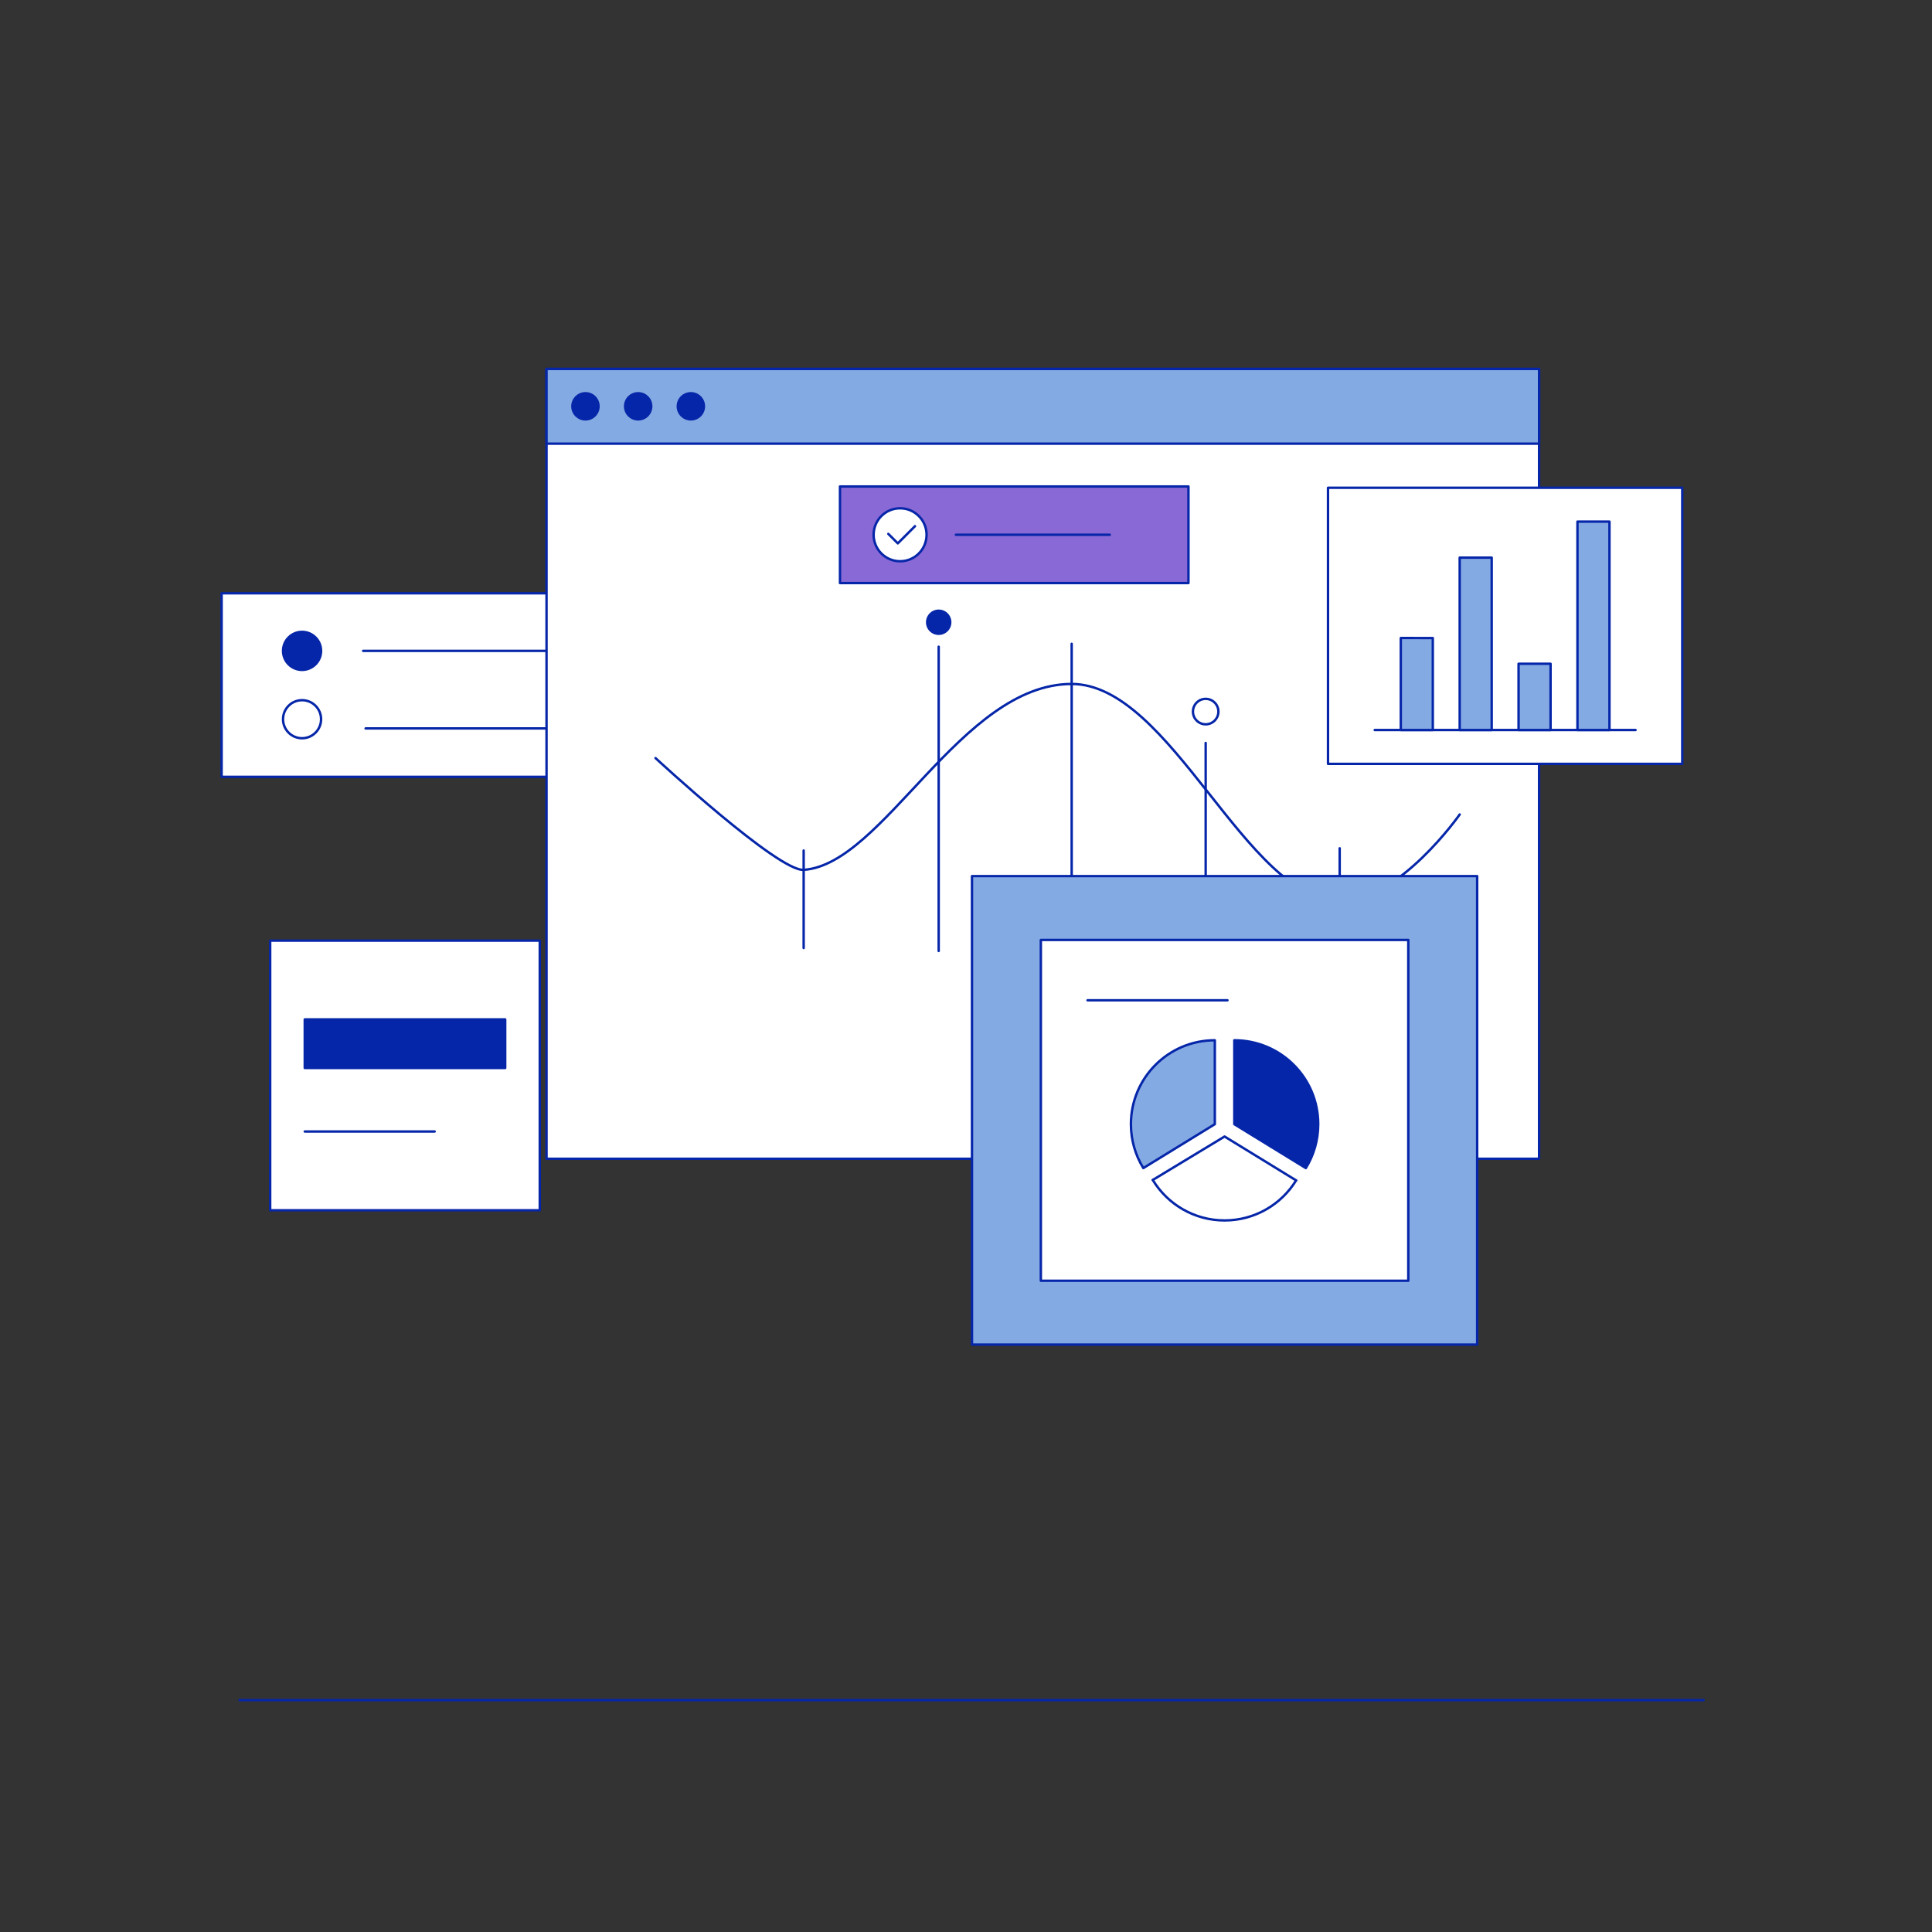<svg width="1600" height="1600" viewBox="0 0 1600 1600" fill="none" xmlns="http://www.w3.org/2000/svg">
<rect x="0" y="0" width="1600" height="1600" fill="#333333" stroke="none"/>
<g clip-path="url(#clip0_40000054_5772)">
<mask id="mask0_40000054_5772" style="mask-type:luminance" maskUnits="userSpaceOnUse" x="0" y="0" width="1600" height="1600">
<path d="M1600 0H0V1600H1600V0Z" fill="white"/>
</mask>
<g mask="url(#mask0_40000054_5772)">
<mask id="mask1_40000054_5772" style="mask-type:luminance" maskUnits="userSpaceOnUse" x="0" y="0" width="1600" height="1600">
<path d="M1600 0H0V1600H1600V0Z" fill="white"/>
</mask>
<g mask="url(#mask1_40000054_5772)">
<path d="M198.374 1407.97H1410.81" stroke="#0626A9" stroke-width="2" stroke-linecap="round" stroke-linejoin="round"/>
<path d="M636.349 643.337H183.529V491.313H636.349V643.337Z" fill="white"/>
<path d="M636.349 643.337H183.529V491.313H636.349V643.337Z" stroke="#0626A9" stroke-width="2" stroke-linecap="round" stroke-linejoin="round"/>
<path d="M265.91 539.029C265.91 547.732 258.856 554.786 250.153 554.786C241.45 554.786 234.396 547.732 234.396 539.029C234.396 530.326 241.45 523.272 250.153 523.272C258.856 523.272 265.91 530.326 265.91 539.029Z" fill="#0626A9"/>
<path d="M265.91 539.029C265.91 547.732 258.856 554.786 250.153 554.786C241.45 554.786 234.396 547.732 234.396 539.029C234.396 530.326 241.45 523.272 250.153 523.272C258.856 523.272 265.91 530.326 265.91 539.029Z" stroke="#0626A9" stroke-width="2" stroke-linecap="round" stroke-linejoin="round"/>
<path d="M265.91 595.621C265.91 604.324 258.856 611.378 250.153 611.378C241.45 611.378 234.396 604.324 234.396 595.621C234.396 586.918 241.45 579.864 250.153 579.864C258.856 579.864 265.91 586.918 265.91 595.621Z" stroke="#0626A9" stroke-width="2" stroke-linecap="round" stroke-linejoin="round"/>
<path d="M300.742 539.029H495.178" stroke="#0626A9" stroke-width="2" stroke-linecap="round" stroke-linejoin="round"/>
<path d="M302.771 603.261H499.971" stroke="#0626A9" stroke-width="2" stroke-linecap="round" stroke-linejoin="round"/>
<path d="M447.013 1002.28H223.747V779.01H447.013V1002.28Z" fill="white"/>
<path d="M447.013 1002.28H223.747V779.01H447.013V1002.28Z" stroke="#0626A9" stroke-width="2" stroke-linecap="round" stroke-linejoin="round"/>
<path d="M418.382 884.443H252.378V844.235H418.382V884.443Z" fill="#0626A9"/>
<path d="M418.382 884.443H252.378V844.235H418.382V884.443Z" stroke="#0626A9" stroke-width="2" stroke-linecap="round" stroke-linejoin="round"/>
<path d="M252.377 937.05H359.977" stroke="#0626A9" stroke-width="2" stroke-linecap="round" stroke-linejoin="round"/>
<path d="M452.614 959.63H1274.59V305.548H452.614V959.63Z" fill="white"/>
<path d="M452.614 959.63H1274.59V305.548H452.614V959.63Z" stroke="#0626A9" stroke-width="2" stroke-linecap="round" stroke-linejoin="round"/>
<path d="M452.614 367.429H1274.59V305.549H452.614V367.429Z" fill="#84AAE4"/>
<path d="M452.614 367.429H1274.59V305.549H452.614V367.429Z" stroke="#0626A9" stroke-width="2" stroke-linecap="round" stroke-linejoin="round"/>
<path d="M496.66 336.489C496.66 343.011 491.373 348.298 484.851 348.298C478.329 348.298 473.042 343.011 473.042 336.489C473.042 329.967 478.329 324.68 484.851 324.68C491.373 324.68 496.66 329.967 496.66 336.489Z" fill="#0626A9"/>
<path d="M540.303 336.489C540.303 343.011 535.016 348.298 528.494 348.298C521.972 348.298 516.685 343.011 516.685 336.489C516.685 329.967 521.972 324.68 528.494 324.68C535.016 324.68 540.303 329.967 540.303 336.489Z" fill="#0626A9"/>
<path d="M583.946 336.489C583.946 343.011 578.659 348.298 572.137 348.298C565.615 348.298 560.328 343.011 560.328 336.489C560.328 329.967 565.615 324.68 572.137 324.68C578.659 324.68 583.946 329.967 583.946 336.489Z" fill="#0626A9"/>
<path d="M1393.17 632.589H1099.8V403.961H1393.17V632.589Z" fill="white"/>
<path d="M1393.17 632.589H1099.8V403.961H1393.17V632.589Z" stroke="#0626A9" stroke-width="2" stroke-linecap="round" stroke-linejoin="round"/>
<path d="M1138.47 604.576H1354.5" stroke="#0626A9" stroke-width="2" stroke-linecap="round" stroke-linejoin="round"/>
<path d="M1186.59 604.576L1160.08 604.548V528.369L1186.59 528.397V604.576Z" fill="#84AAE4"/>
<path d="M1186.59 604.576L1160.08 604.548V528.369L1186.59 528.397V604.576Z" stroke="#0626A9" stroke-width="2" stroke-linecap="round" stroke-linejoin="round"/>
<path d="M1235.36 604.576H1208.85V461.808H1235.36V604.576Z" fill="#84AAE4"/>
<path d="M1235.36 604.576H1208.85V461.808H1235.36V604.576Z" stroke="#0626A9" stroke-width="2" stroke-linecap="round" stroke-linejoin="round"/>
<path d="M1284.12 604.576H1257.61V549.706H1284.12V604.576Z" fill="#84AAE4"/>
<path d="M1284.12 604.576H1257.61V549.706H1284.12V604.576Z" stroke="#0626A9" stroke-width="2" stroke-linecap="round" stroke-linejoin="round"/>
<path d="M1332.89 604.576H1306.38V431.974H1332.89V604.576Z" fill="#84AAE4"/>
<path d="M1332.89 604.576H1306.38V431.974H1332.89V604.576Z" stroke="#0626A9" stroke-width="2" stroke-linecap="round" stroke-linejoin="round"/>
<path d="M984.233 482.873H695.641V402.873H984.233V482.873Z" fill="#8869D5"/>
<path d="M984.233 482.873H695.641V402.873H984.233V482.873Z" stroke="#0626A9" stroke-width="2" stroke-linecap="round" stroke-linejoin="round"/>
<path d="M791.64 442.873H919.048" stroke="#0626A9" stroke-width="2" stroke-linecap="round" stroke-linejoin="round"/>
<path d="M767.344 442.873C767.344 454.982 757.527 464.799 745.418 464.799C733.309 464.799 723.492 454.982 723.492 442.873C723.492 430.764 733.309 420.947 745.418 420.947C757.527 420.947 767.344 430.764 767.344 442.873Z" fill="white"/>
<path d="M767.344 442.873C767.344 454.982 757.527 464.799 745.418 464.799C733.309 464.799 723.492 454.982 723.492 442.873C723.492 430.764 733.309 420.947 745.418 420.947C757.527 420.947 767.344 430.764 767.344 442.873Z" stroke="#0626A9" stroke-width="2" stroke-linecap="round" stroke-linejoin="round"/>
<path d="M735.666 442.137L743.52 449.992L757.758 435.754" stroke="#0626A9" stroke-width="2" stroke-linecap="round" stroke-linejoin="round"/>
<path d="M542.873 627.814C542.873 627.814 644.436 721.814 665.561 720.376C731.811 715.876 795.873 566.438 887.498 566.438C969.936 566.438 1032.06 745.626 1109.5 746.314C1158.44 746.752 1208.87 674.501 1208.87 674.501" stroke="#0626A9" stroke-width="2" stroke-linecap="round" stroke-linejoin="round"/>
<path d="M665.554 785.124V704.374" stroke="#0626A9" stroke-width="2" stroke-linecap="round" stroke-linejoin="round"/>
<path d="M887.512 785.162V533.162" stroke="#0626A9" stroke-width="2" stroke-linecap="round" stroke-linejoin="round"/>
<path d="M777.382 787.569V535.569" stroke="#0626A9" stroke-width="2" stroke-linecap="round" stroke-linejoin="round"/>
<path d="M998.49 785.14V615.264" stroke="#0626A9" stroke-width="2" stroke-linecap="round" stroke-linejoin="round"/>
<path d="M1109.47 785.129V702.505" stroke="#0626A9" stroke-width="2" stroke-linecap="round" stroke-linejoin="round"/>
<path d="M1009.03 589.305C1009.03 595.127 1004.31 599.846 998.49 599.846C992.668 599.846 987.949 595.127 987.949 589.305C987.949 583.483 992.668 578.764 998.49 578.764C1004.31 578.764 1009.03 583.483 1009.03 589.305Z" stroke="#0626A9" stroke-width="2" stroke-linecap="round" stroke-linejoin="round"/>
<path d="M787.923 515.324C787.923 521.146 783.204 525.865 777.382 525.865C771.56 525.865 766.841 521.146 766.841 515.324C766.841 509.502 771.56 504.783 777.382 504.783C783.204 504.783 787.923 509.502 787.923 515.324Z" fill="#0626A9"/>
<path d="M1223.32 1113.54H804.953V725.548H1223.32V1113.54Z" fill="#84AAE4"/>
<path d="M1223.32 1113.54H804.953V725.548H1223.32V1113.54Z" stroke="#0626A9" stroke-width="2" stroke-linecap="round" stroke-linejoin="round"/>
<path d="M1166.29 1060.65H861.986V778.44H1166.29V1060.65Z" fill="white"/>
<path d="M1166.29 1060.65H861.986V778.44H1166.29V1060.65Z" stroke="#0626A9" stroke-width="2" stroke-linecap="round" stroke-linejoin="round"/>
<path d="M900.634 828.384H1016.55" stroke="#0626A9" stroke-width="2" stroke-linecap="round" stroke-linejoin="round"/>
<path d="M1091.7 930.997C1091.7 944.332 1087.95 956.786 1081.43 967.368L1022.21 930.997V861.502C1060.59 861.502 1091.7 892.615 1091.7 930.997Z" fill="#0626A9"/>
<path d="M1091.7 930.997C1091.7 944.332 1087.95 956.786 1081.43 967.368L1022.21 930.997V861.502C1060.59 861.502 1091.7 892.615 1091.7 930.997Z" stroke="#0626A9" stroke-width="2" stroke-linecap="round" stroke-linejoin="round"/>
<path d="M936.579 930.997C936.579 944.332 940.332 956.786 946.849 967.368L1006.07 930.997V861.502C967.691 861.502 936.579 892.615 936.579 930.997Z" fill="#84AAE4"/>
<path d="M936.579 930.997C936.579 944.332 940.332 956.786 946.849 967.368L1006.07 930.997V861.502C967.691 861.502 936.579 892.615 936.579 930.997Z" stroke="#0626A9" stroke-width="2" stroke-linecap="round" stroke-linejoin="round"/>
<path d="M954.679 977.198C966.853 997.287 988.932 1010.71 1014.14 1010.71C1039.21 1010.71 1061.17 997.438 1073.38 977.542" fill="white"/>
<path d="M954.679 977.198C966.853 997.287 988.932 1010.71 1014.14 1010.71C1039.21 1010.71 1061.17 997.438 1073.38 977.542" stroke="#0626A9" stroke-width="2" stroke-linecap="round" stroke-linejoin="round"/>
<path d="M954.679 977.198L1014.14 941.214L1073.38 977.542" fill="white"/>
<path d="M954.679 977.198L1014.14 941.214L1073.38 977.542" stroke="#0626A9" stroke-width="2" stroke-linecap="round" stroke-linejoin="round"/>
</g>
</g>
</g>
<defs>
<clipPath id="clip0_40000054_5772">
<rect width="1600" height="1600" fill="white"/>
</clipPath>
</defs>
</svg>
